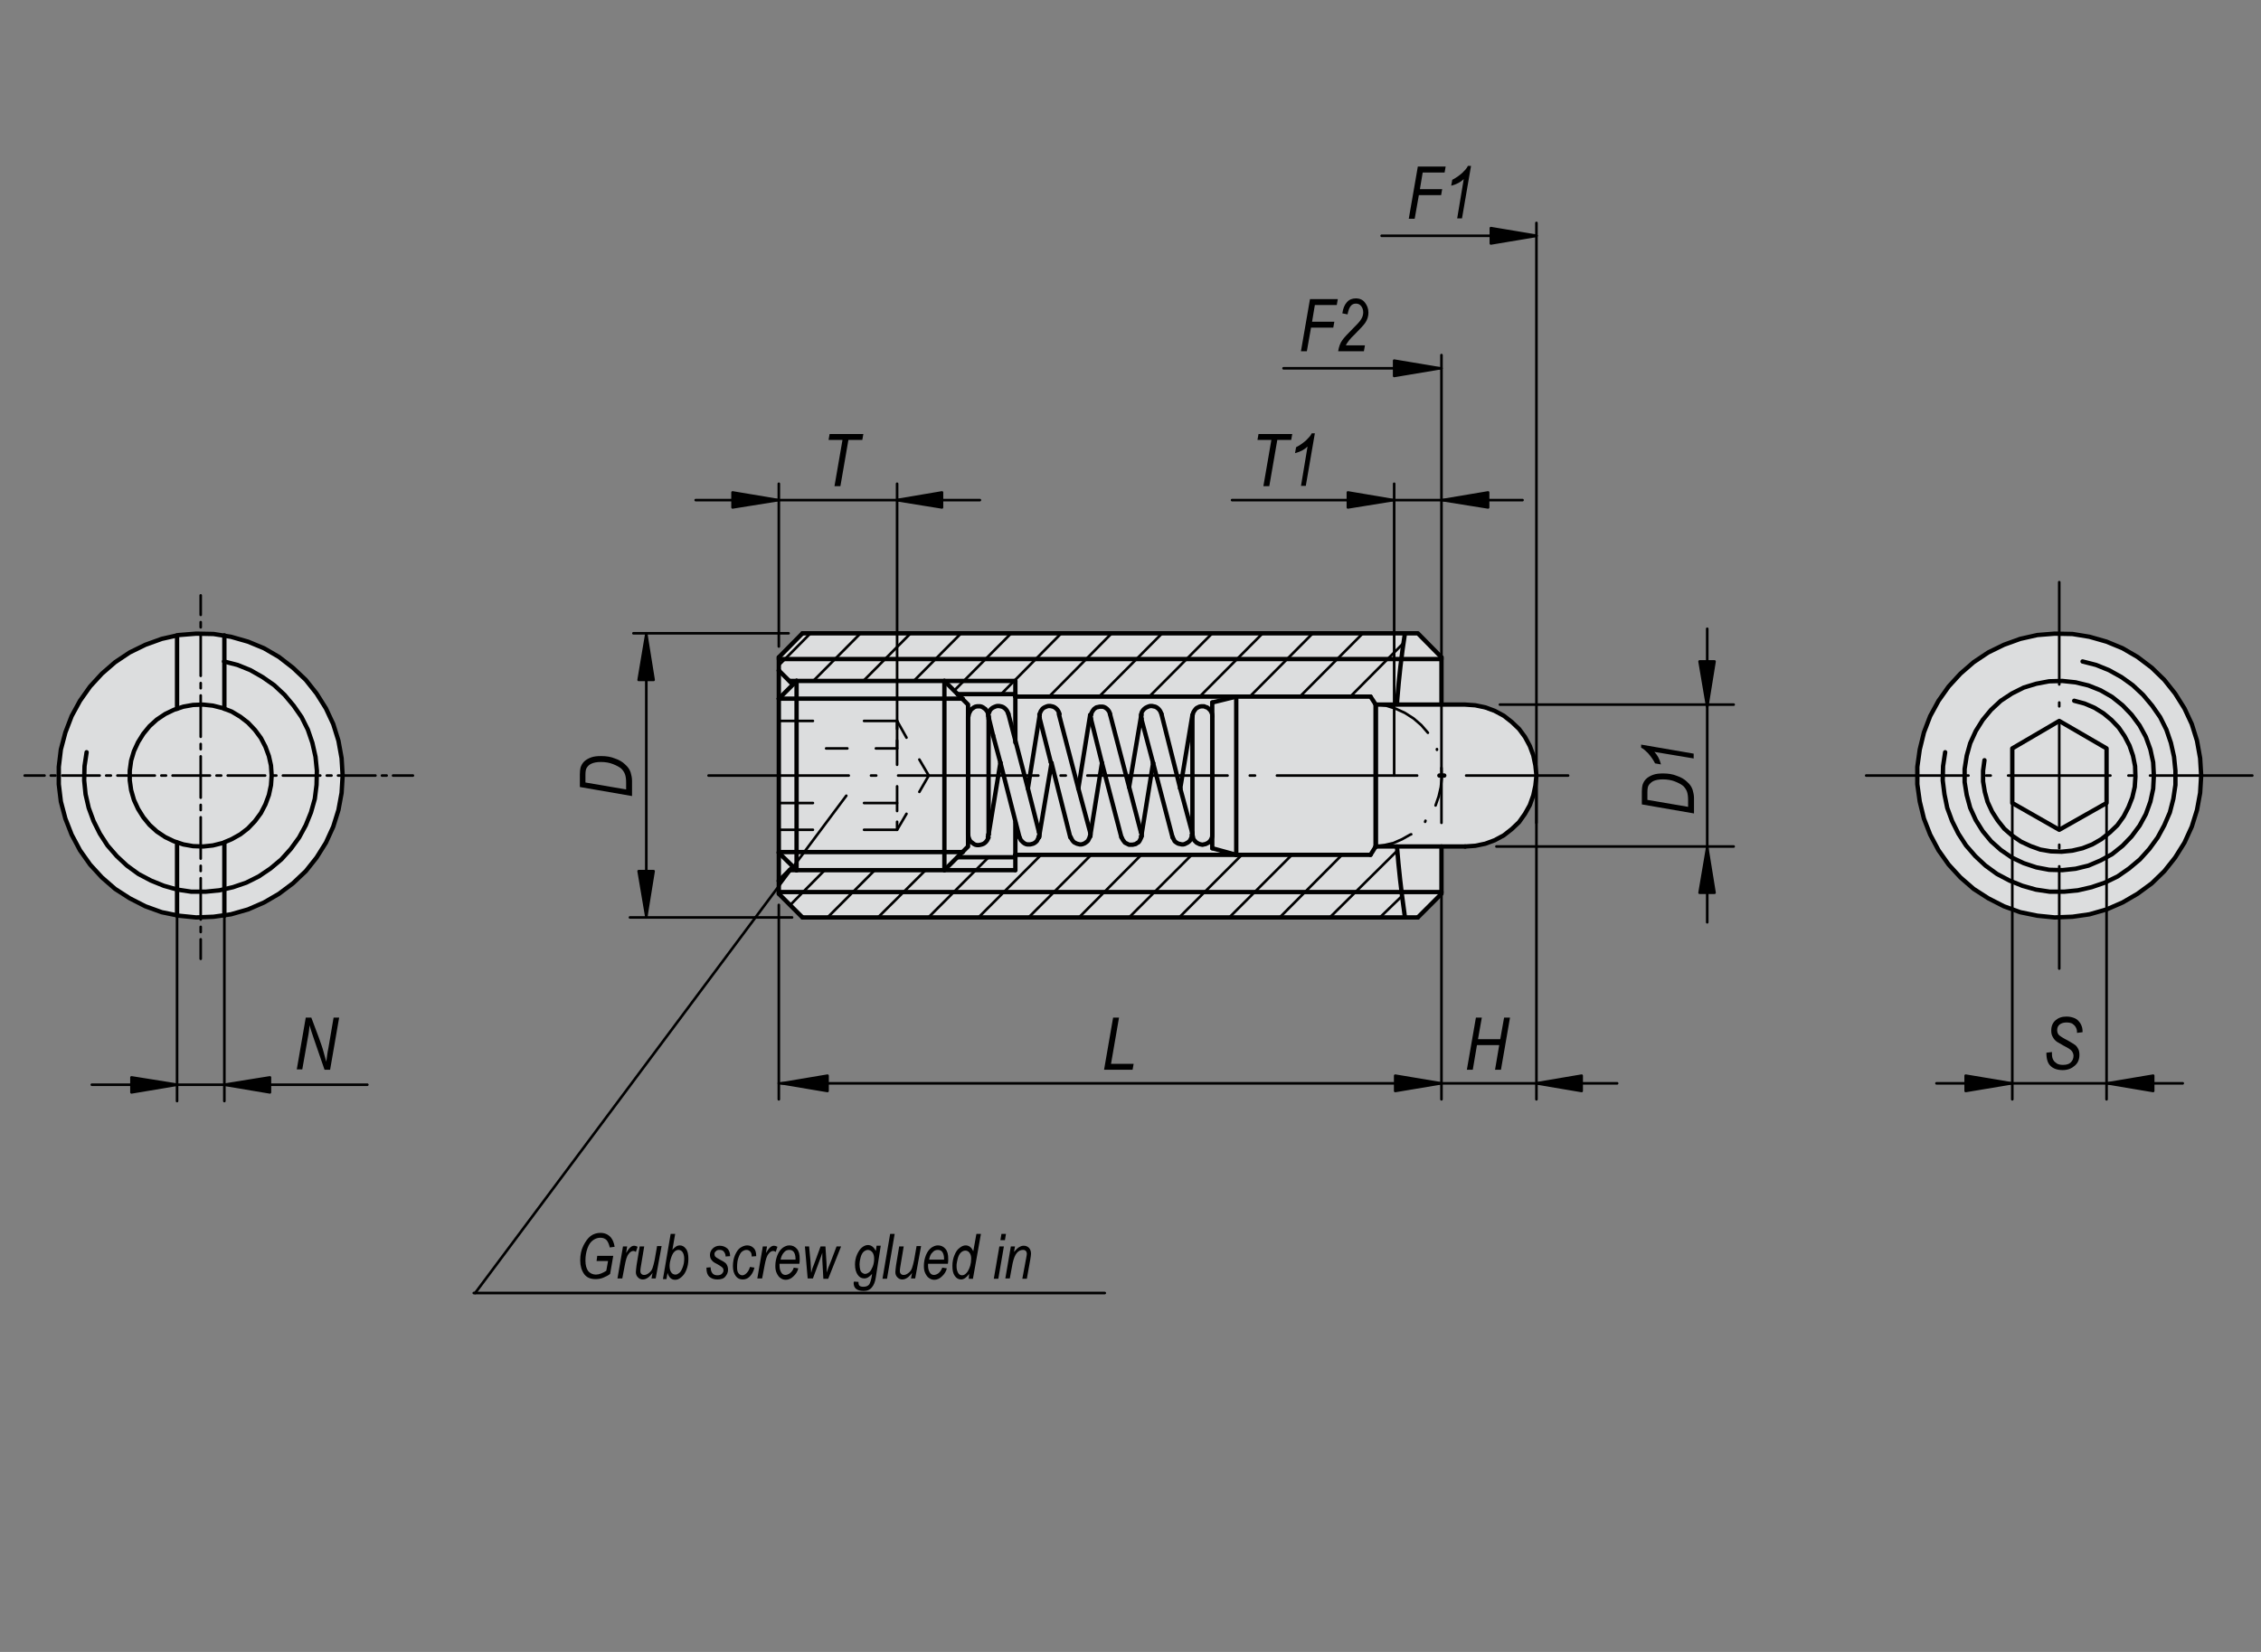 <?xml version="1.0" encoding="utf-8"?>
<!-- Generator: Adobe Illustrator 16.0.3, SVG Export Plug-In . SVG Version: 6.00 Build 0)  -->
<!DOCTYPE svg PUBLIC "-//W3C//DTD SVG 1.1//EN" "http://www.w3.org/Graphics/SVG/1.1/DTD/svg11.dtd">
<svg version="1.1" id="K0320-03058-AG" xmlns="http://www.w3.org/2000/svg" xmlns:xlink="http://www.w3.org/1999/xlink" x="0px"
	 y="0px" width="650px" height="475px" viewBox="0 0 650 475" enable-background="new 0 0 650 475" xml:space="preserve">
<rect x="0" y="0" width="650" height="475" fill="#808080" stroke="none"/>
<path fill="#FFFFFF" d="M591.8,182.5c-22.5,0-40.7,18.2-40.7,40.7c0,22.5,18.2,40.7,40.7,40.7c22.5,0,40.7-18.2,40.7-40.7
	C632.6,200.8,614.3,182.5,591.8,182.5z"/>
<path fill="#FFFFFF" d="M223.9,189.2l7.3-7.2h176.4l6.8,7v13.6c0,0,27.3-2,27.3,20.5c0,19-19.6,20.2-19.6,20.2l-7.6,0.1v13.6
	l-6.8,6.7h-177L224,257L223.9,189.2z"/>
<circle fill="#FFFFFF" cx="57.5" cy="223.1" r="41"/>
<path fill="#DCDDDE" d="M591.8,182.5c-22.5,0-40.7,18.2-40.7,40.7c0,22.5,18.2,40.7,40.7,40.7c22.5,0,40.7-18.2,40.7-40.7
	C632.6,200.8,614.3,182.5,591.8,182.5z"/>
<path fill="#DCDDDE" d="M223.9,189.2l7.3-7.2h176.4l6.8,7v13.6c0,0,27.3-2,27.3,20.5c0,19-19.6,20.2-19.6,20.2l-7.6,0.1v13.6
	l-6.8,6.7h-177L224,257L223.9,189.2z"/>
<circle fill="#DCDDDE" cx="57.5" cy="223.1" r="41"/>
<polyline fill="none" stroke="#000000" stroke-width="1.25" stroke-linecap="round" stroke-linejoin="round" stroke-miterlimit="1.5" points="
	278.3,240 278.4,240.5 278.5,240.9 278.7,241.4 278.9,241.8 279.2,242.1 279.6,242.4 280,242.7 280.4,242.9 280.9,243 281.4,243 
	281.9,242.9 282.3,242.8 282.8,242.6 283.2,242.3 283.5,242 283.8,241.6 284,241.2 284.2,240.8 284,240.7 "/>
<polyline fill="none" stroke="#000000" stroke-width="1.25" stroke-linecap="round" stroke-linejoin="round" stroke-miterlimit="1.5" points="
	284.2,240 284.2,206 284.1,205.5 284,205.1 283.9,204.7 283.6,204.3 283.3,203.9 283,203.7 282.6,203.4 282.2,203.2 281.8,203.1 
	281.3,203.1 280.9,203.1 280.4,203.2 280,203.4 279.6,203.7 279.3,203.9 279,204.3 278.8,204.7 278.6,205.1 278.5,205.5 278.4,206 
	278.3,206 278.3,240 "/>
<polyline fill="none" stroke="#000000" stroke-width="1.25" stroke-linecap="round" stroke-linejoin="round" stroke-miterlimit="1.5" points="
	348.5,206 348.5,205.5 348.4,205.1 348.2,204.7 348,204.3 347.7,204 347.4,203.7 347,203.4 346.6,203.3 346.2,203.1 345.7,203.1 
	345.3,203.1 344.8,203.2 344.4,203.4 344,203.6 343.7,203.9 343.4,204.3 343.2,204.6 343,205 342.9,205.5 342.8,205.6 "/>
<polyline fill="none" stroke="#000000" stroke-width="1.25" stroke-linecap="round" stroke-linejoin="round" stroke-miterlimit="1.5" points="
	342.8,206 342.8,240 342.9,240.4 343,240.9 343.1,241.3 343.4,241.7 343.7,242 344,242.3 344.4,242.5 344.8,242.7 345.2,242.8 
	345.7,242.9 346.1,242.8 346.6,242.7 347,242.5 347.4,242.3 347.7,242 348,241.7 348.2,241.3 348.4,240.9 348.5,240.4 348.5,240 
	348.5,206 "/>
<polyline fill="none" stroke="#000000" stroke-width="1.25" stroke-linecap="round" stroke-linejoin="round" stroke-miterlimit="1.5" points="
	289.9,205.3 289.7,204.8 289.5,204.4 289.2,204 288.9,203.7 288.5,203.4 288.1,203.2 287.7,203.1 287.2,203 286.7,203 286.3,203.1 
	285.8,203.3 285.4,203.5 285,203.8 284.7,204.1 284.5,204.5 284.3,205 284.1,205.4 284.1,205.9 284.2,206 "/>
<line fill="none" stroke="#000000" stroke-width="1.25" stroke-linecap="round" stroke-linejoin="round" stroke-miterlimit="1.5" x1="284.3" y1="206.6" x2="285.5" y2="211.5"/>
<polyline fill="none" stroke="#000000" stroke-width="1.25" stroke-linecap="round" stroke-linejoin="round" stroke-miterlimit="1.5" points="
	293.1,240.8 293.3,241.2 293.5,241.6 293.8,241.9 294.1,242.2 294.5,242.5 294.9,242.7 295.3,242.8 295.8,242.8 296.2,242.8 
	296.6,242.7 297,242.6 297.4,242.4 297.8,242.1 298.1,241.8 298.3,241.4 298.5,241 298.6,240.6 298.7,240.7 "/>
<line fill="none" stroke="#000000" stroke-width="1.25" stroke-linecap="round" stroke-linejoin="round" stroke-miterlimit="1.5" x1="298.7" y1="239.3" x2="295.5" y2="226.7"/>
<polyline fill="none" stroke="#000000" stroke-width="1.25" stroke-linecap="round" stroke-linejoin="round" stroke-miterlimit="1.5" points="
	284,240.7 284.1,240.3 284.1,240 284.2,240 "/>
<line fill="none" stroke="#000000" stroke-width="1.25" stroke-linecap="round" stroke-linejoin="round" stroke-miterlimit="1.5" x1="285.5" y1="211.5" x2="287.6" y2="219.3"/>
<polyline fill="none" stroke="#000000" stroke-width="1.25" stroke-linecap="round" stroke-linejoin="round" stroke-miterlimit="1.5" points="
	298.7,240.8 298.8,240.3 298.8,239.9 298.8,239.4 298.7,239.3 "/>
<polyline fill="none" stroke="#000000" stroke-width="1.25" stroke-linecap="round" stroke-linejoin="round" stroke-miterlimit="1.5" points="
	304.6,205.3 304.4,204.8 304.2,204.4 303.9,204 303.6,203.7 303.2,203.4 302.8,203.2 302.4,203.1 301.9,203 301.4,203 301,203.1 
	300.5,203.3 300.1,203.5 299.7,203.8 299.4,204.2 299.2,204.5 299,205 298.8,205.4 298.9,205.6 "/>
<line fill="none" stroke="#000000" stroke-width="1.25" stroke-linecap="round" stroke-linejoin="round" stroke-miterlimit="1.5" x1="298.9" y1="206.6" x2="302.1" y2="219.2"/>
<polyline fill="none" stroke="#000000" stroke-width="1.25" stroke-linecap="round" stroke-linejoin="round" stroke-miterlimit="1.5" points="
	307.8,240.7 308,241.1 308.2,241.5 308.5,241.9 308.8,242.2 309.2,242.4 309.6,242.6 310,242.7 310.4,242.8 310.9,242.8 
	311.3,242.7 311.8,242.5 312.1,242.3 312.5,242 312.8,241.7 313,241.3 313.2,240.9 313.3,240.5 313.4,240.5 "/>
<line fill="none" stroke="#000000" stroke-width="1.25" stroke-linecap="round" stroke-linejoin="round" stroke-miterlimit="1.5" x1="313.4" y1="239.3" x2="310" y2="226.7"/>
<line fill="none" stroke="#000000" stroke-width="1.25" stroke-linecap="round" stroke-linejoin="round" stroke-miterlimit="1.5" x1="284.2" y1="240" x2="287.6" y2="219.3"/>
<polyline fill="none" stroke="#000000" stroke-width="1.25" stroke-linecap="round" stroke-linejoin="round" stroke-miterlimit="1.5" points="
	319.1,205.3 319,204.9 318.8,204.5 318.5,204.1 318.2,203.8 317.8,203.5 317.4,203.3 317,203.2 316.6,203.2 316.1,203.2 
	315.7,203.3 315.2,203.4 314.9,203.6 314.5,203.9 314.2,204.3 314,204.6 313.8,205 313.7,205.5 313.4,205.6 "/>
<line fill="none" stroke="#000000" stroke-width="1.25" stroke-linecap="round" stroke-linejoin="round" stroke-miterlimit="1.5" x1="313.6" y1="206.6" x2="316.8" y2="219.4"/>
<polyline fill="none" stroke="#000000" stroke-width="1.25" stroke-linecap="round" stroke-linejoin="round" stroke-miterlimit="1.5" points="
	322.4,240.7 322.6,241.1 322.8,241.5 323.1,241.9 323.4,242.3 323.8,242.5 324.2,242.7 324.6,242.9 325.1,242.9 325.6,242.9 
	326,242.8 326.5,242.7 326.9,242.4 327.3,242.2 327.6,241.8 327.8,241.4 328,241 328.2,240.5 328.1,240.5 "/>
<line fill="none" stroke="#000000" stroke-width="1.25" stroke-linecap="round" stroke-linejoin="round" stroke-miterlimit="1.5" x1="328" y1="239.3" x2="324.6" y2="226.3"/>
<polyline fill="none" stroke="#000000" stroke-width="1.25" stroke-linecap="round" stroke-linejoin="round" stroke-miterlimit="1.5" points="
	333.9,205.3 333.7,204.8 333.5,204.4 333.2,204 332.9,203.7 332.5,203.4 332.1,203.2 331.6,203.1 331.2,203 330.7,203 330.3,203.1 
	329.8,203.3 329.4,203.5 329,203.8 328.7,204.1 328.4,204.5 328.2,204.9 328.1,205.4 328.1,205.6 "/>
<line fill="none" stroke="#000000" stroke-width="1.25" stroke-linecap="round" stroke-linejoin="round" stroke-miterlimit="1.5" x1="328.1" y1="206.6" x2="331.5" y2="219.4"/>
<polyline fill="none" stroke="#000000" stroke-width="1.25" stroke-linecap="round" stroke-linejoin="round" stroke-miterlimit="1.5" points="
	337.1,240.7 337.3,241.1 337.5,241.5 337.7,241.9 338.1,242.2 338.4,242.4 338.8,242.6 339.3,242.7 339.7,242.8 340.2,242.8 
	340.6,242.7 341,242.5 341.4,242.3 341.8,242 342.1,241.7 342.3,241.3 342.5,240.9 342.6,240.5 342.6,240 342.8,240 "/>
<line fill="none" stroke="#000000" stroke-width="1.25" stroke-linecap="round" stroke-linejoin="round" stroke-miterlimit="1.5" x1="342.7" y1="239.3" x2="339.3" y2="226.7"/>
<line fill="none" stroke="#000000" stroke-width="1.25" stroke-linecap="round" stroke-linejoin="round" stroke-miterlimit="1.5" x1="313.4" y1="240.5" x2="316.8" y2="219.4"/>
<polyline fill="none" stroke="#000000" stroke-width="1.25" stroke-linecap="round" stroke-linejoin="round" stroke-miterlimit="1.5" points="
	313.4,240.5 313.5,240.2 313.5,239.8 313.4,239.4 313.4,239.3 "/>
<line fill="none" stroke="#000000" stroke-width="1.25" stroke-linecap="round" stroke-linejoin="round" stroke-miterlimit="1.5" x1="310" y1="226.7" x2="313.4" y2="205.6"/>
<polyline fill="none" stroke="#000000" stroke-width="1.25" stroke-linecap="round" stroke-linejoin="round" stroke-miterlimit="1.5" points="
	313.6,205.6 313.5,205.9 313.6,206.3 313.6,206.7 313.6,206.6 "/>
<line fill="none" stroke="#000000" stroke-width="1.25" stroke-linecap="round" stroke-linejoin="round" stroke-miterlimit="1.5" x1="328.1" y1="240.5" x2="331.5" y2="219.4"/>
<polyline fill="none" stroke="#000000" stroke-width="1.25" stroke-linecap="round" stroke-linejoin="round" stroke-miterlimit="1.5" points="
	328.1,240.5 328.2,240.2 328.2,239.8 328.1,239.4 328,239.3 "/>
<line fill="none" stroke="#000000" stroke-width="1.25" stroke-linecap="round" stroke-linejoin="round" stroke-miterlimit="1.5" x1="324.6" y1="226.3" x2="328.1" y2="205.6"/>
<polyline fill="none" stroke="#000000" stroke-width="1.25" stroke-linecap="round" stroke-linejoin="round" stroke-miterlimit="1.5" points="
	328.1,205.4 328.1,205.8 328.1,206.2 328.2,206.6 328.1,206.6 "/>
<polyline fill="none" stroke="#000000" stroke-width="1.25" stroke-linecap="round" stroke-linejoin="round" stroke-miterlimit="1.5" points="
	295.5,226.7 298.9,205.6 298.8,205.9 298.9,206.3 298.9,206.7 298.9,206.6 "/>
<polyline fill="none" stroke="#000000" stroke-width="1.25" stroke-linecap="round" stroke-linejoin="round" stroke-miterlimit="1.5" points="
	339.3,226.7 342.8,205.6 342.8,206 342.8,206 "/>
<line fill="none" stroke="#000000" stroke-width="1.25" stroke-linecap="round" stroke-linejoin="round" stroke-miterlimit="1.5" x1="339.3" y1="226.7" x2="333.9" y2="205.3"/>
<line fill="none" stroke="#000000" stroke-width="1.25" stroke-linecap="round" stroke-linejoin="round" stroke-miterlimit="1.5" x1="324.6" y1="226.3" x2="319.1" y2="205.3"/>
<line fill="none" stroke="#000000" stroke-width="1.25" stroke-linecap="round" stroke-linejoin="round" stroke-miterlimit="1.5" x1="310" y1="226.7" x2="304.4" y2="205.3"/>
<line fill="none" stroke="#000000" stroke-width="1.25" stroke-linecap="round" stroke-linejoin="round" stroke-miterlimit="1.5" x1="295.5" y1="226.7" x2="289.9" y2="205.3"/>
<line fill="none" stroke="#000000" stroke-width="1.25" stroke-linecap="round" stroke-linejoin="round" stroke-miterlimit="1.5" x1="287.6" y1="219.3" x2="293.1" y2="240.8"/>
<line fill="none" stroke="#000000" stroke-width="1.25" stroke-linecap="round" stroke-linejoin="round" stroke-miterlimit="1.5" x1="302.1" y1="219.2" x2="302.3" y2="219.4"/>
<line fill="none" stroke="#000000" stroke-width="1.25" stroke-linecap="round" stroke-linejoin="round" stroke-miterlimit="1.5" x1="316.8" y1="219.4" x2="322.4" y2="240.8"/>
<line fill="none" stroke="#000000" stroke-width="1.25" stroke-linecap="round" stroke-linejoin="round" stroke-miterlimit="1.5" x1="331.5" y1="219.4" x2="337.1" y2="240.8"/>
<polyline fill="none" stroke="#000000" stroke-width="1.25" stroke-linecap="round" stroke-linejoin="round" stroke-miterlimit="1.5" points="
	342.8,240 342.8,239.6 342.7,239.3 342.7,239.3 "/>
<polyline fill="none" stroke="#000000" stroke-width="1.25" stroke-linecap="round" stroke-linejoin="round" stroke-miterlimit="1.5" points="
	284.2,206 284.2,206.3 284.2,206.7 284.3,206.6 "/>
<polyline fill="none" stroke="#000000" stroke-width="1.25" stroke-linecap="round" stroke-linejoin="round" stroke-miterlimit="1.5" points="
	298.7,240.7 302.3,219.4 307.7,240.8 "/>
<polyline fill="none" stroke="#000000" stroke-width="1.25" stroke-linecap="round" stroke-linejoin="round" stroke-miterlimit="1.5" points="
	632.8,223 632.5,218 631.6,213 630.1,208.2 628,203.7 625.3,199.4 622.2,195.5 618.6,192 614.5,188.9 610.2,186.4 605.6,184.5 
	600.7,183.1 595.8,182.3 590.7,182.2 585.7,182.6 580.8,183.7 576.1,185.4 571.6,187.6 567.4,190.4 563.6,193.7 560.2,197.4 
	557.3,201.5 554.9,205.9 553.1,210.6 551.9,215.5 551.2,220.5 551.2,225.5 551.9,230.5 553.1,235.4 554.9,240 557.3,244.5 
	560.2,248.6 563.6,252.3 567.4,255.6 571.6,258.3 576.1,260.6 580.8,262.3 585.7,263.3 590.7,263.8 595.8,263.6 600.7,262.9 
	605.6,261.5 610.2,259.5 614.5,257 618.6,254 622.2,250.5 625.3,246.6 628,242.3 630.1,237.7 631.6,232.9 632.5,228 632.8,223 "/>
<polyline fill="none" stroke="#000000" stroke-width="1.25" stroke-linecap="round" stroke-linejoin="round" stroke-miterlimit="1.5" points="
	619.2,223 619,219.2 618.2,215.5 616.9,211.9 615.1,208.6 612.8,205.5 610.2,202.8 607.2,200.4 603.9,198.5 600.4,197.1 
	596.7,196.2 592.9,195.8 589.1,195.9 585.4,196.6 581.8,197.7 578.4,199.4 575.2,201.5 572.4,204.1 570,207 568,210.2 566.4,213.7 
	565.4,217.3 564.8,221.1 564.8,224.9 565.4,228.6 566.4,232.3 568,235.8 570,239 572.4,241.9 575.2,244.4 578.4,246.6 581.8,248.2 
	585.4,249.4 589.1,250.1 592.9,250.2 596.7,249.8 600.4,248.9 603.9,247.4 607.2,245.6 610.2,243.2 612.8,240.5 615.1,237.4 
	616.9,234.1 618.2,230.5 619,226.8 619.2,223 "/>
<polyline fill="none" stroke="#000000" stroke-width="1.25" stroke-linecap="round" stroke-linejoin="round" stroke-miterlimit="1.5" points="
	592,207.3 578.5,215.2 578.5,230.9 592,238.6 605.6,230.9 605.6,215.2 592,207.3 "/>
<polyline fill="none" stroke="#000000" stroke-width="1.25" stroke-linecap="round" stroke-linejoin="round" stroke-miterlimit="1.5" points="
	98.5,223 98.2,218 97.3,213 95.8,208.2 93.7,203.7 91,199.4 87.9,195.5 84.2,192 80.2,188.9 75.9,186.4 71.3,184.5 66.4,183.1 
	61.4,182.3 56.4,182.2 51.4,182.6 46.5,183.7 41.8,185.4 37.3,187.6 33.1,190.4 29.3,193.7 25.9,197.4 23,201.5 20.6,205.9 
	18.8,210.6 17.5,215.5 16.9,220.5 16.9,225.5 17.5,230.5 18.8,235.4 20.6,240 23,244.5 25.9,248.6 29.3,252.3 33.1,255.6 
	37.3,258.3 41.8,260.6 46.5,262.3 51.4,263.3 56.4,263.8 61.4,263.6 66.4,262.9 71.3,261.5 75.9,259.5 80.2,257 84.2,254 
	87.9,250.5 91,246.6 93.7,242.3 95.8,237.7 97.3,232.9 98.2,228 98.5,223 "/>
<polyline fill="none" stroke="#000000" stroke-width="1.25" stroke-linecap="round" stroke-linejoin="round" stroke-miterlimit="1.5" points="
	78.1,223 77.9,220.1 77.3,217.4 76.3,214.7 75,212.2 73.3,209.9 71.3,207.8 69.1,206.1 66.6,204.6 64,203.6 61.2,202.9 58.4,202.6 
	55.5,202.7 52.7,203.2 50,204.1 47.5,205.3 45.1,206.9 43,208.8 41.2,211 39.7,213.4 38.5,216 37.7,218.7 37.3,221.6 37.3,224.4 
	37.7,227.2 38.5,230 39.7,232.6 41.2,235 43,237.2 45.1,239.1 47.5,240.7 50,241.9 52.7,242.8 55.5,243.3 58.4,243.4 61.2,243.1 
	64,242.4 66.6,241.3 69.1,239.9 71.3,238.2 73.3,236.1 75,233.8 76.3,231.3 77.3,228.6 77.9,225.8 78.1,223 "/>
<line fill="none" stroke="#000000" stroke-width="1.25" stroke-linecap="round" stroke-linejoin="round" stroke-miterlimit="1.5" x1="50.9" y1="203.8" x2="50.9" y2="182.7"/>
<line fill="none" stroke="#000000" stroke-width="1.25" stroke-linecap="round" stroke-linejoin="round" stroke-miterlimit="1.5" x1="64.5" y1="203.8" x2="64.5" y2="182.7"/>
<line fill="none" stroke="#000000" stroke-width="1.25" stroke-linecap="round" stroke-linejoin="round" stroke-miterlimit="1.5" x1="50.9" y1="242.3" x2="50.9" y2="263.3"/>
<line fill="none" stroke="#000000" stroke-width="1.25" stroke-linecap="round" stroke-linejoin="round" stroke-miterlimit="1.5" x1="64.5" y1="242.3" x2="64.5" y2="263.3"/>
<line fill="none" stroke="#000000" stroke-width="1.25" stroke-linecap="round" stroke-linejoin="round" stroke-miterlimit="1.5" x1="230.7" y1="263.8" x2="403.9" y2="263.8"/>
<polyline fill="none" stroke="#000000" stroke-width="1.25" stroke-linecap="round" stroke-linejoin="round" stroke-miterlimit="1.5" points="
	407.6,263.8 414.4,257 414.4,243.4 "/>
<polyline fill="none" stroke="#000000" stroke-width="1.25" stroke-linecap="round" stroke-linejoin="round" stroke-miterlimit="1.5" points="
	414.4,189 407.6,182.1 403.9,182.1 "/>
<line fill="none" stroke="#000000" stroke-width="1.25" stroke-linecap="round" stroke-linejoin="round" stroke-miterlimit="1.5" x1="223.9" y1="189" x2="223.9" y2="192.8"/>
<line fill="none" stroke="#000000" stroke-width="1.25" stroke-linecap="round" stroke-linejoin="round" stroke-miterlimit="1.5" x1="230.7" y1="263.8" x2="223.9" y2="257"/>
<line fill="none" stroke="#000000" stroke-width="1.25" stroke-linecap="round" stroke-linejoin="round" stroke-miterlimit="1.5" x1="230.7" y1="182.1" x2="223.9" y2="189"/>
<line fill="none" stroke="#000000" stroke-width="1.25" stroke-linecap="round" stroke-linejoin="round" stroke-miterlimit="1.5" x1="291.9" y1="200.3" x2="355.4" y2="200.3"/>
<line fill="none" stroke="#000000" stroke-width="1.25" stroke-linecap="round" stroke-linejoin="round" stroke-miterlimit="1.5" x1="291.9" y1="250.2" x2="291.9" y2="246.5"/>
<line fill="none" stroke="#000000" stroke-width="1.25" stroke-linecap="round" stroke-linejoin="round" stroke-miterlimit="1.5" x1="291.9" y1="200.3" x2="291.9" y2="199.6"/>
<line fill="none" stroke="#000000" stroke-width="1.25" stroke-linecap="round" stroke-linejoin="round" stroke-miterlimit="1.5" x1="291.9" y1="245.8" x2="291.9" y2="236.5"/>
<line fill="none" stroke="#000000" stroke-width="1.25" stroke-linecap="round" stroke-linejoin="round" stroke-miterlimit="1.5" x1="291.9" y1="213.5" x2="291.9" y2="200.3"/>
<line fill="none" stroke="#000000" stroke-width="1.25" stroke-linecap="round" stroke-linejoin="round" stroke-miterlimit="1.5" x1="291.9" y1="245.8" x2="355.4" y2="245.8"/>
<line fill="none" stroke="#000000" stroke-width="1.25" stroke-linecap="round" stroke-linejoin="round" stroke-miterlimit="1.5" x1="275.3" y1="199.6" x2="291.9" y2="199.6"/>
<line fill="none" stroke="#000000" stroke-width="1.25" stroke-linecap="round" stroke-linejoin="round" stroke-miterlimit="1.5" x1="275.3" y1="246.5" x2="291.9" y2="246.5"/>
<line fill="none" stroke="#000000" stroke-width="1.25" stroke-linecap="round" stroke-linejoin="round" stroke-miterlimit="1.5" x1="223.9" y1="253.3" x2="223.9" y2="257"/>
<line fill="none" stroke="#000000" stroke-width="1.25" stroke-linecap="round" stroke-linejoin="round" stroke-miterlimit="1.5" x1="291.9" y1="199.6" x2="291.9" y2="195.8"/>
<line fill="none" stroke="#000000" stroke-width="1.25" stroke-linecap="round" stroke-linejoin="round" stroke-miterlimit="1.5" x1="291.9" y1="246.5" x2="291.9" y2="245.8"/>
<line fill="none" stroke="#000000" stroke-width="1.25" stroke-linecap="round" stroke-linejoin="round" stroke-miterlimit="1.5" x1="414.4" y1="202.6" x2="414.4" y2="189"/>
<line fill="none" stroke="#000000" stroke-width="1.25" stroke-linecap="round" stroke-linejoin="round" stroke-miterlimit="1.5" x1="223.9" y1="253.3" x2="227.9" y2="249.3"/>
<line fill="none" stroke="#000000" stroke-width="1.25" stroke-linecap="round" stroke-linejoin="round" stroke-miterlimit="1.5" x1="223.9" y1="192.8" x2="227.9" y2="196.8"/>
<line fill="none" stroke="#000000" stroke-width="1.25" stroke-linecap="round" stroke-linejoin="round" stroke-miterlimit="1.5" x1="223.9" y1="253.3" x2="223.9" y2="245.2"/>
<line fill="none" stroke="#000000" stroke-width="1.25" stroke-linecap="round" stroke-linejoin="round" stroke-miterlimit="1.5" x1="223.9" y1="200.9" x2="223.9" y2="192.8"/>
<line fill="none" stroke="#000000" stroke-width="1.25" stroke-linecap="round" stroke-linejoin="round" stroke-miterlimit="1.5" x1="403.9" y1="182.1" x2="230.7" y2="182.1"/>
<path fill="none" stroke="#000000" stroke-width="1.25" stroke-linecap="round" stroke-linejoin="round" stroke-miterlimit="1.5" d="
	M403.9,182.1c-1,6.3-1.7,12.6-2.2,18.9l-0.1,1.5"/>
<line fill="none" stroke="#000000" stroke-width="1.25" stroke-linecap="round" stroke-linejoin="round" stroke-miterlimit="1.5" x1="403.9" y1="263.8" x2="407.6" y2="263.8"/>
<path fill="none" stroke="#000000" stroke-width="1.25" stroke-linecap="round" stroke-linejoin="round" stroke-miterlimit="1.5" d="
	M401.6,243.4c0.5,6.3,1.2,12.6,2.1,18.9l0.2,1.5"/>
<line fill="none" stroke="#000000" stroke-width="1.25" stroke-linecap="round" stroke-linejoin="round" stroke-miterlimit="1.5" x1="395.5" y1="243.4" x2="395.5" y2="243.4"/>
<line fill="none" stroke="#000000" stroke-width="1.25" stroke-linecap="round" stroke-linejoin="round" stroke-miterlimit="1.5" x1="395.5" y1="243.4" x2="395.5" y2="202.6"/>
<line fill="none" stroke="#000000" stroke-width="1.25" stroke-linecap="round" stroke-linejoin="round" stroke-miterlimit="1.5" x1="348.5" y1="223" x2="348.5" y2="243.9"/>
<line fill="none" stroke="#000000" stroke-width="1.25" stroke-linecap="round" stroke-linejoin="round" stroke-miterlimit="1.5" x1="355.4" y1="245.8" x2="394" y2="245.8"/>
<line fill="none" stroke="#000000" stroke-width="1.25" stroke-linecap="round" stroke-linejoin="round" stroke-miterlimit="1.5" x1="395.5" y1="243.4" x2="395.5" y2="243.4"/>
<line fill="none" stroke="#000000" stroke-width="1.25" stroke-linecap="round" stroke-linejoin="round" stroke-miterlimit="1.5" x1="394" y1="200.3" x2="355.4" y2="200.3"/>
<line fill="none" stroke="#000000" stroke-width="1.25" stroke-linecap="round" stroke-linejoin="round" stroke-miterlimit="1.5" x1="348.5" y1="202" x2="348.5" y2="223"/>
<line fill="none" stroke="#000000" stroke-width="1.25" stroke-linecap="round" stroke-linejoin="round" stroke-miterlimit="1.5" x1="394" y1="200.3" x2="395.5" y2="202.6"/>
<line fill="none" stroke="#000000" stroke-width="1.25" stroke-linecap="round" stroke-linejoin="round" stroke-miterlimit="1.5" x1="394" y1="245.8" x2="395.5" y2="243.4"/>
<polyline fill="none" stroke="#000000" stroke-width="1.25" stroke-linecap="round" stroke-linejoin="round" stroke-miterlimit="1.5" points="
	421.2,243.4 424.1,243.2 427,242.6 429.7,241.6 432.3,240.2 434.6,238.4 436.7,236.4 438.4,234 439.8,231.5 440.8,228.7 
	441.4,225.9 441.7,223 441.4,220.1 440.8,217.2 439.8,214.5 438.4,211.9 436.7,209.6 434.6,207.6 432.3,205.8 429.7,204.4 
	427,203.4 424.1,202.8 421.2,202.6 395.5,202.6 "/>
<line fill="none" stroke="#000000" stroke-width="1.25" stroke-linecap="round" stroke-linejoin="round" stroke-miterlimit="1.5" x1="395.5" y1="243.4" x2="421.2" y2="243.4"/>
<line fill="none" stroke="#000000" stroke-width="1.25" stroke-linecap="round" stroke-linejoin="round" stroke-miterlimit="1.5" x1="355.4" y1="245.8" x2="348.5" y2="243.9"/>
<line fill="none" stroke="#000000" stroke-width="1.25" stroke-linecap="round" stroke-linejoin="round" stroke-miterlimit="1.5" x1="355.4" y1="200.3" x2="348.5" y2="202"/>
<line fill="none" stroke="#000000" stroke-width="1.25" stroke-linecap="round" stroke-linejoin="round" stroke-miterlimit="1.5" x1="355.4" y1="200.3" x2="355.4" y2="245.8"/>
<line fill="none" stroke="#000000" stroke-width="1.25" stroke-linecap="round" stroke-linejoin="round" stroke-miterlimit="1.5" x1="395.5" y1="243.4" x2="395.5" y2="202.6"/>
<polyline fill="none" stroke="#000000" stroke-width="1.25" stroke-linecap="round" stroke-linejoin="round" stroke-miterlimit="1.5" points="
	229,250.2 271.5,250.2 278.3,243.4 278.3,202.6 271.5,195.8 229,195.8 "/>
<line fill="none" stroke="#000000" stroke-width="1.25" stroke-linecap="round" stroke-linejoin="round" stroke-miterlimit="1.5" x1="271.5" y1="250.2" x2="271.5" y2="195.8"/>
<line fill="none" stroke="#000000" stroke-width="1.25" stroke-linecap="round" stroke-linejoin="round" stroke-miterlimit="1.5" x1="229" y1="250.2" x2="223.9" y2="245.2"/>
<line fill="none" stroke="#000000" stroke-width="1.25" stroke-linecap="round" stroke-linejoin="round" stroke-miterlimit="1.5" x1="229" y1="195.8" x2="223.9" y2="200.9"/>
<line fill="none" stroke="#000000" stroke-width="1.25" stroke-linecap="round" stroke-linejoin="round" stroke-miterlimit="1.5" x1="229" y1="195.8" x2="229" y2="250.2"/>
<line fill="none" stroke="#000000" stroke-width="1.25" stroke-linecap="round" stroke-linejoin="round" stroke-miterlimit="1.5" x1="223.9" y1="245.2" x2="223.9" y2="200.9"/>
<line fill="none" stroke="#000000" stroke-width="0.75" stroke-linecap="round" stroke-linejoin="round" stroke-miterlimit="1.5" x1="223.9" y1="238.6" x2="233.7" y2="238.6"/>
<polyline fill="none" stroke="#000000" stroke-width="0.75" stroke-linecap="round" stroke-linejoin="round" stroke-miterlimit="1.5" points="
	248.4,238.6 257.9,238.6 260.6,234 "/>
<polyline fill="none" stroke="#000000" stroke-width="0.75" stroke-linecap="round" stroke-linejoin="round" stroke-miterlimit="1.5" points="
	264.3,227.7 267,223 264.3,218.4 "/>
<line fill="none" stroke="#000000" stroke-width="0.75" stroke-linecap="round" stroke-linejoin="round" stroke-miterlimit="1.5" x1="260.6" y1="212.1" x2="257.9" y2="207.3"/>
<line fill="none" stroke="#000000" stroke-width="0.75" stroke-linecap="round" stroke-linejoin="round" stroke-miterlimit="1.5" x1="223.9" y1="207.3" x2="233.7" y2="207.3"/>
<line fill="none" stroke="#000000" stroke-width="0.75" stroke-linecap="round" stroke-linejoin="round" stroke-miterlimit="1.5" x1="248.4" y1="207.3" x2="257.9" y2="207.3"/>
<line fill="none" stroke="#000000" stroke-width="0.75" stroke-linecap="round" stroke-linejoin="round" stroke-miterlimit="1.5" x1="257.9" y1="238.6" x2="257.9" y2="236.3"/>
<line fill="none" stroke="#000000" stroke-width="0.75" stroke-linecap="round" stroke-linejoin="round" stroke-miterlimit="1.5" x1="257.9" y1="233.2" x2="257.9" y2="230.9"/>
<line fill="none" stroke="#000000" stroke-width="0.75" stroke-linecap="round" stroke-linejoin="round" stroke-miterlimit="1.5" x1="237.5" y1="215.2" x2="243.6" y2="215.2"/>
<polyline fill="none" stroke="#000000" stroke-width="0.75" stroke-linecap="round" stroke-linejoin="round" stroke-miterlimit="1.5" points="
	251.8,215.2 257.9,215.2 257.9,212.9 "/>
<line fill="none" stroke="#000000" stroke-width="0.75" stroke-linecap="round" stroke-linejoin="round" stroke-miterlimit="1.5" x1="257.9" y1="209.6" x2="257.9" y2="207.3"/>
<line fill="none" stroke="#000000" stroke-width="0.75" stroke-linecap="round" stroke-linejoin="round" stroke-miterlimit="1.5" x1="223.9" y1="230.9" x2="233.7" y2="230.9"/>
<polyline fill="none" stroke="#000000" stroke-width="0.75" stroke-linecap="round" stroke-linejoin="round" stroke-miterlimit="1.5" points="
	248.4,230.9 257.9,230.9 257.9,226.1 "/>
<line fill="none" stroke="#000000" stroke-width="0.75" stroke-linecap="round" stroke-linejoin="round" stroke-miterlimit="1.5" x1="257.9" y1="219.9" x2="257.9" y2="215.2"/>
<polyline fill="none" stroke="#000000" stroke-width="1.25" stroke-linecap="round" stroke-linejoin="round" stroke-miterlimit="1.5" points="
	559.2,216.3 558.6,220.3 558.5,224.4 559,228.4 559.8,232.3 561.2,236.1 563,239.7 565.2,243.1 567.9,246.2 570.8,248.9 
	574.1,251.3 577.7,253.2 581.4,254.7 585.3,255.8 589.3,256.4 593.4,256.4 597.4,256 601.3,255.1 605.1,253.8 608.8,252 
	612.1,249.7 615.2,247.1 617.9,244.1 620.3,240.8 622.2,237.3 623.8,233.6 624.8,229.7 625.4,225.7 625.4,221.6 625,217.6 
	624.1,213.6 622.8,209.8 621,206.2 618.7,202.9 616.1,199.8 613.1,197 609.9,194.7 606.3,192.7 602.6,191.2 598.7,190.2 "/>
<line fill="none" stroke="#000000" stroke-width="0.75" stroke-linecap="round" stroke-linejoin="round" stroke-miterlimit="1.5" x1="536.5" y1="223" x2="565.9" y2="223"/>
<line fill="none" stroke="#000000" stroke-width="0.75" stroke-linecap="round" stroke-linejoin="round" stroke-miterlimit="1.5" x1="571" y1="223" x2="572.3" y2="223"/>
<line fill="none" stroke="#000000" stroke-width="0.75" stroke-linecap="round" stroke-linejoin="round" stroke-miterlimit="1.5" x1="577.3" y1="223" x2="606.7" y2="223"/>
<line fill="none" stroke="#000000" stroke-width="0.75" stroke-linecap="round" stroke-linejoin="round" stroke-miterlimit="1.5" x1="611.9" y1="223" x2="613.1" y2="223"/>
<line fill="none" stroke="#000000" stroke-width="0.75" stroke-linecap="round" stroke-linejoin="round" stroke-miterlimit="1.5" x1="618.1" y1="223" x2="647.5" y2="223"/>
<line fill="none" stroke="#000000" stroke-width="0.75" stroke-linecap="round" stroke-linejoin="round" stroke-miterlimit="1.5" x1="592" y1="278.5" x2="592" y2="249.1"/>
<line fill="none" stroke="#000000" stroke-width="0.75" stroke-linecap="round" stroke-linejoin="round" stroke-miterlimit="1.5" x1="592" y1="243.9" x2="592" y2="242.9"/>
<line fill="none" stroke="#000000" stroke-width="0.75" stroke-linecap="round" stroke-linejoin="round" stroke-miterlimit="1.5" x1="592" y1="237.7" x2="592" y2="208.3"/>
<line fill="none" stroke="#000000" stroke-width="0.75" stroke-linecap="round" stroke-linejoin="round" stroke-miterlimit="1.5" x1="592" y1="203.1" x2="592" y2="202"/>
<line fill="none" stroke="#000000" stroke-width="0.75" stroke-linecap="round" stroke-linejoin="round" stroke-miterlimit="1.5" x1="592" y1="196.8" x2="592" y2="167.4"/>
<polyline fill="none" stroke="#000000" stroke-width="1.25" stroke-linecap="round" stroke-linejoin="round" stroke-miterlimit="1.5" points="
	570.5,218.6 570.1,221.6 570.1,224.7 570.6,227.7 571.4,230.6 572.7,233.4 574.3,235.9 576.2,238.3 578.5,240.3 581,242 
	583.8,243.3 586.6,244.3 589.6,244.8 592.7,244.9 595.7,244.6 598.7,243.9 601.5,242.8 604.1,241.3 606.5,239.4 608.7,237.3 
	610.5,234.8 611.9,232.1 613,229.3 613.7,226.3 613.9,223.3 613.8,220.3 613.2,217.3 612.2,214.4 610.8,211.7 609.1,209.2 607,207 
	604.7,205.1 602.1,203.5 599.3,202.3 596.3,201.5 "/>
<polyline fill="none" stroke="#000000" stroke-width="1.25" stroke-linecap="round" stroke-linejoin="round" stroke-miterlimit="1.5" points="
	24.9,216.3 24.3,220.3 24.2,224.4 24.6,228.4 25.5,232.3 26.9,236.1 28.7,239.7 30.9,243.1 33.6,246.2 36.5,248.9 39.8,251.3 
	43.4,253.2 47.1,254.7 51,255.8 55,256.4 59.1,256.4 63.1,256 67,255.1 70.8,253.8 74.4,252 77.8,249.7 80.9,247.1 83.6,244.1 
	86,240.8 87.9,237.3 89.4,233.6 90.5,229.7 91,225.7 91.1,221.6 90.7,217.6 89.8,213.6 88.5,209.8 86.7,206.2 84.4,202.9 
	81.8,199.8 78.8,197 75.5,194.7 72,192.7 68.3,191.2 64.4,190.2 "/>
<g>
	<g>
		
			<line fill="none" stroke="#000000" stroke-width="0.75" stroke-linecap="round" stroke-linejoin="round" x1="7.1" y1="223" x2="12.8" y2="223"/>
		
			<line fill="none" stroke="#000000" stroke-width="0.75" stroke-linecap="round" stroke-linejoin="round" stroke-dasharray="1.344,1.881" x1="14.6" y1="223" x2="16.9" y2="223"/>
		
			<line fill="none" stroke="#000000" stroke-width="0.75" stroke-linecap="round" stroke-linejoin="round" stroke-dasharray="10.75,1.881,1.344,1.881" x1="17.9" y1="223" x2="112.1" y2="223"/>
		
			<line fill="none" stroke="#000000" stroke-width="0.75" stroke-linecap="round" stroke-linejoin="round" x1="113" y1="223" x2="118.7" y2="223"/>
	</g>
</g>
<g>
	<g>
		
			<line fill="none" stroke="#000000" stroke-width="0.75" stroke-linecap="round" stroke-linejoin="round" x1="57.7" y1="275.7" x2="57.7" y2="270.1"/>
		
			<line fill="none" stroke="#000000" stroke-width="0.75" stroke-linecap="round" stroke-linejoin="round" stroke-dasharray="1.484,2.078" x1="57.7" y1="268" x2="57.7" y2="265.5"/>
		
			<line fill="none" stroke="#000000" stroke-width="0.75" stroke-linecap="round" stroke-linejoin="round" stroke-dasharray="11.876,2.078,1.484,2.078" x1="57.7" y1="264.4" x2="57.7" y2="177.9"/>
		
			<line fill="none" stroke="#000000" stroke-width="0.75" stroke-linecap="round" stroke-linejoin="round" x1="57.7" y1="176.8" x2="57.7" y2="171.2"/>
	</g>
</g>
<line fill="none" stroke="#000000" stroke-width="0.75" stroke-linecap="round" stroke-linejoin="round" stroke-miterlimit="1.5" x1="281.7" y1="143.8" x2="200" y2="143.8"/>
<line fill="none" stroke="#000000" stroke-width="0.75" stroke-linecap="round" stroke-linejoin="round" stroke-miterlimit="1.5" x1="223.9" y1="185.9" x2="223.9" y2="139.1"/>
<line fill="none" stroke="#000000" stroke-width="0.75" stroke-linecap="round" stroke-linejoin="round" stroke-miterlimit="1.5" x1="257.9" y1="215.2" x2="257.9" y2="139.1"/>
<line fill="none" stroke="#000000" stroke-width="0.75" stroke-linecap="round" stroke-linejoin="round" stroke-miterlimit="1.5" x1="354.2" y1="143.8" x2="437.7" y2="143.8"/>
<line fill="none" stroke="#000000" stroke-width="0.75" stroke-linecap="round" stroke-linejoin="round" stroke-miterlimit="1.5" x1="400.8" y1="223" x2="400.8" y2="139.1"/>
<line fill="none" stroke="#000000" stroke-width="0.75" stroke-linecap="round" stroke-linejoin="round" stroke-miterlimit="1.5" x1="223.9" y1="311.5" x2="414.4" y2="311.5"/>
<line fill="none" stroke="#000000" stroke-width="0.75" stroke-linecap="round" stroke-linejoin="round" stroke-miterlimit="1.5" x1="223.9" y1="260.2" x2="223.9" y2="316.1"/>
<line fill="none" stroke="#000000" stroke-width="0.75" stroke-linecap="round" stroke-linejoin="round" stroke-miterlimit="1.5" x1="414.4" y1="257" x2="414.4" y2="316.1"/>
<line fill="none" stroke="#000000" stroke-width="0.75" stroke-linecap="round" stroke-linejoin="round" stroke-miterlimit="1.5" x1="464.9" y1="311.5" x2="414.4" y2="311.5"/>
<line fill="none" stroke="#000000" stroke-width="0.75" stroke-linecap="round" stroke-linejoin="round" stroke-miterlimit="1.5" x1="441.7" y1="223" x2="441.7" y2="316.1"/>
<line fill="none" stroke="#000000" stroke-width="0.75" stroke-linecap="round" stroke-linejoin="round" stroke-miterlimit="1.5" x1="490.8" y1="180.8" x2="490.8" y2="265.2"/>
<line fill="none" stroke="#000000" stroke-width="0.75" stroke-linecap="round" stroke-linejoin="round" stroke-miterlimit="1.5" x1="430.2" y1="243.4" x2="498.4" y2="243.4"/>
<line fill="none" stroke="#000000" stroke-width="0.75" stroke-linecap="round" stroke-linejoin="round" stroke-miterlimit="1.5" x1="431.2" y1="202.6" x2="498.4" y2="202.6"/>
<line fill="none" stroke="#000000" stroke-width="0.75" stroke-linecap="round" stroke-linejoin="round" stroke-miterlimit="1.5" x1="185.8" y1="263.8" x2="185.8" y2="182.1"/>
<line fill="none" stroke="#000000" stroke-width="0.75" stroke-linecap="round" stroke-linejoin="round" stroke-miterlimit="1.5" x1="227.7" y1="263.8" x2="181.1" y2="263.8"/>
<line fill="none" stroke="#000000" stroke-width="0.75" stroke-linecap="round" stroke-linejoin="round" stroke-miterlimit="1.5" x1="226.7" y1="182.1" x2="182.1" y2="182.1"/>
<line fill="none" stroke="#000000" stroke-width="0.75" stroke-linecap="round" stroke-linejoin="round" stroke-miterlimit="1.5" x1="627.5" y1="311.5" x2="556.7" y2="311.5"/>
<line fill="none" stroke="#000000" stroke-width="0.75" stroke-linecap="round" stroke-linejoin="round" stroke-miterlimit="1.5" x1="578.5" y1="230.9" x2="578.5" y2="316.1"/>
<line fill="none" stroke="#000000" stroke-width="0.75" stroke-linecap="round" stroke-linejoin="round" stroke-miterlimit="1.5" x1="605.6" y1="230.9" x2="605.6" y2="316.1"/>
<line fill="none" stroke="#000000" stroke-width="0.75" stroke-linecap="round" stroke-linejoin="round" stroke-miterlimit="1.5" x1="414.4" y1="236.6" x2="414.4" y2="102.1"/>
<line fill="none" stroke="#000000" stroke-width="0.75" stroke-linecap="round" stroke-linejoin="round" stroke-miterlimit="1.5" x1="441.7" y1="236.6" x2="441.7" y2="64.1"/>
<line fill="none" stroke="#000000" stroke-width="0.75" stroke-linecap="round" stroke-linejoin="round" stroke-miterlimit="1.5" x1="414.4" y1="105.9" x2="369" y2="105.9"/>
<line fill="none" stroke="#000000" stroke-width="0.75" stroke-linecap="round" stroke-linejoin="round" stroke-miterlimit="1.5" x1="441.7" y1="67.8" x2="397.2" y2="67.8"/>
<line fill="none" stroke="#000000" stroke-width="0.75" stroke-linecap="round" stroke-linejoin="round" stroke-miterlimit="1.5" x1="26.4" y1="311.9" x2="105.6" y2="311.9"/>
<line fill="none" stroke="#000000" stroke-width="0.75" stroke-linecap="round" stroke-linejoin="round" stroke-miterlimit="1.5" x1="50.9" y1="263.3" x2="50.9" y2="316.6"/>
<line fill="none" stroke="#000000" stroke-width="0.75" stroke-linecap="round" stroke-linejoin="round" stroke-miterlimit="1.5" x1="64.5" y1="263.3" x2="64.5" y2="316.6"/>
<line fill="none" stroke="#000000" stroke-width="1.25" stroke-linecap="round" stroke-linejoin="round" stroke-miterlimit="1.5" x1="223.9" y1="256.5" x2="414.4" y2="256.5"/>
<line fill="none" stroke="#000000" stroke-width="1.25" stroke-linecap="round" stroke-linejoin="round" stroke-miterlimit="1.5" x1="223.9" y1="189.5" x2="414.4" y2="189.5"/>
<line fill="none" stroke="#000000" stroke-width="1.25" stroke-linecap="round" stroke-linejoin="round" stroke-miterlimit="1.5" x1="227" y1="250.2" x2="229" y2="250.2"/>
<line fill="none" stroke="#000000" stroke-width="1.25" stroke-linecap="round" stroke-linejoin="round" stroke-miterlimit="1.5" x1="271.5" y1="250.2" x2="291.9" y2="250.2"/>
<line fill="none" stroke="#000000" stroke-width="1.25" stroke-linecap="round" stroke-linejoin="round" stroke-miterlimit="1.5" x1="227" y1="195.8" x2="229" y2="195.8"/>
<line fill="none" stroke="#000000" stroke-width="1.25" stroke-linecap="round" stroke-linejoin="round" stroke-miterlimit="1.5" x1="271.5" y1="195.8" x2="291.9" y2="195.8"/>
<line fill="none" stroke="#000000" stroke-width="0.75" stroke-linecap="round" stroke-linejoin="round" stroke-miterlimit="1.5" x1="396.7" y1="263.8" x2="403.1" y2="257.6"/>
<line fill="none" stroke="#000000" stroke-width="0.75" stroke-linecap="round" stroke-linejoin="round" stroke-miterlimit="1.5" x1="382.3" y1="263.8" x2="401.8" y2="244.5"/>
<line fill="none" stroke="#000000" stroke-width="0.75" stroke-linecap="round" stroke-linejoin="round" stroke-miterlimit="1.5" x1="367.9" y1="263.8" x2="385.8" y2="245.8"/>
<line fill="none" stroke="#000000" stroke-width="0.75" stroke-linecap="round" stroke-linejoin="round" stroke-miterlimit="1.5" x1="353.4" y1="263.8" x2="371.4" y2="245.8"/>
<line fill="none" stroke="#000000" stroke-width="0.75" stroke-linecap="round" stroke-linejoin="round" stroke-miterlimit="1.5" x1="339" y1="263.8" x2="357" y2="245.8"/>
<line fill="none" stroke="#000000" stroke-width="0.75" stroke-linecap="round" stroke-linejoin="round" stroke-miterlimit="1.5" x1="388.2" y1="200.3" x2="403.5" y2="184.9"/>
<line fill="none" stroke="#000000" stroke-width="0.75" stroke-linecap="round" stroke-linejoin="round" stroke-miterlimit="1.5" x1="342.6" y1="245.8" x2="324.6" y2="263.8"/>
<line fill="none" stroke="#000000" stroke-width="0.75" stroke-linecap="round" stroke-linejoin="round" stroke-miterlimit="1.5" x1="310.2" y1="263.8" x2="328.1" y2="245.8"/>
<line fill="none" stroke="#000000" stroke-width="0.75" stroke-linecap="round" stroke-linejoin="round" stroke-miterlimit="1.5" x1="373.7" y1="200.3" x2="391.8" y2="182.1"/>
<line fill="none" stroke="#000000" stroke-width="0.75" stroke-linecap="round" stroke-linejoin="round" stroke-miterlimit="1.5" x1="359.3" y1="200.3" x2="377.4" y2="182.1"/>
<line fill="none" stroke="#000000" stroke-width="0.75" stroke-linecap="round" stroke-linejoin="round" stroke-miterlimit="1.5" x1="313.7" y1="245.8" x2="295.7" y2="263.8"/>
<line fill="none" stroke="#000000" stroke-width="0.75" stroke-linecap="round" stroke-linejoin="round" stroke-miterlimit="1.5" x1="281.3" y1="263.8" x2="299.3" y2="245.8"/>
<line fill="none" stroke="#000000" stroke-width="0.75" stroke-linecap="round" stroke-linejoin="round" stroke-miterlimit="1.5" x1="344.9" y1="200.3" x2="363" y2="182.1"/>
<line fill="none" stroke="#000000" stroke-width="0.75" stroke-linecap="round" stroke-linejoin="round" stroke-miterlimit="1.5" x1="348.5" y1="182.1" x2="330.4" y2="200.3"/>
<line fill="none" stroke="#000000" stroke-width="0.75" stroke-linecap="round" stroke-linejoin="round" stroke-miterlimit="1.5" x1="284.2" y1="246.5" x2="266.9" y2="263.8"/>
<line fill="none" stroke="#000000" stroke-width="0.75" stroke-linecap="round" stroke-linejoin="round" stroke-miterlimit="1.5" x1="252.4" y1="263.8" x2="266.1" y2="250.2"/>
<line fill="none" stroke="#000000" stroke-width="0.75" stroke-linecap="round" stroke-linejoin="round" stroke-miterlimit="1.5" x1="316" y1="200.3" x2="334.1" y2="182.1"/>
<line fill="none" stroke="#000000" stroke-width="0.75" stroke-linecap="round" stroke-linejoin="round" stroke-miterlimit="1.5" x1="319.6" y1="182.1" x2="301.6" y2="200.3"/>
<line fill="none" stroke="#000000" stroke-width="0.75" stroke-linecap="round" stroke-linejoin="round" stroke-miterlimit="1.5" x1="237.9" y1="263.8" x2="251.5" y2="250.2"/>
<line fill="none" stroke="#000000" stroke-width="0.75" stroke-linecap="round" stroke-linejoin="round" stroke-miterlimit="1.5" x1="227.1" y1="260.3" x2="237.1" y2="250.2"/>
<line fill="none" stroke="#000000" stroke-width="0.75" stroke-linecap="round" stroke-linejoin="round" stroke-miterlimit="1.5" x1="287.8" y1="199.6" x2="305.1" y2="182.1"/>
<line fill="none" stroke="#000000" stroke-width="0.75" stroke-linecap="round" stroke-linejoin="round" stroke-miterlimit="1.5" x1="274.4" y1="198.5" x2="290.7" y2="182.1"/>
<line fill="none" stroke="#000000" stroke-width="0.75" stroke-linecap="round" stroke-linejoin="round" stroke-miterlimit="1.5" x1="262.7" y1="195.8" x2="276.3" y2="182.1"/>
<line fill="none" stroke="#000000" stroke-width="0.75" stroke-linecap="round" stroke-linejoin="round" stroke-miterlimit="1.5" x1="248.2" y1="195.8" x2="261.8" y2="182.1"/>
<line fill="none" stroke="#000000" stroke-width="0.75" stroke-linecap="round" stroke-linejoin="round" stroke-miterlimit="1.5" x1="233.8" y1="195.8" x2="247.4" y2="182.1"/>
<line fill="none" stroke="#000000" stroke-width="0.75" stroke-linecap="round" stroke-linejoin="round" stroke-miterlimit="1.5" x1="233" y1="182.1" x2="223.9" y2="191.3"/>
<polyline fill="none" stroke="#000000" stroke-width="0.75" stroke-linecap="round" stroke-linejoin="round" stroke-miterlimit="1.5" points="
	395.4,243.4 398,243 400.6,242.4 403.1,241.3 405.4,240 405.7,239.9 "/>
<line fill="none" stroke="#000000" stroke-width="0.75" stroke-linecap="round" stroke-linejoin="round" stroke-miterlimit="1.5" x1="409.7" y1="236.3" x2="409.8" y2="236"/>
<polyline fill="none" stroke="#000000" stroke-width="0.75" stroke-linecap="round" stroke-linejoin="round" stroke-miterlimit="1.5" points="
	412.7,231.6 413.6,229 414.2,226.4 414.5,223.8 414.4,221.1 414.4,220.8 "/>
<line fill="none" stroke="#000000" stroke-width="0.75" stroke-linecap="round" stroke-linejoin="round" stroke-miterlimit="1.5" x1="413.1" y1="215.6" x2="413.1" y2="215.4"/>
<polyline fill="none" stroke="#000000" stroke-width="0.75" stroke-linecap="round" stroke-linejoin="round" stroke-miterlimit="1.5" points="
	410.5,210.7 408.6,208.5 406.4,206.6 403.9,205 401.3,203.8 398.5,202.9 395.6,202.5 395.5,202.6 "/>
<line fill="none" stroke="#000000" stroke-width="1.25" stroke-linecap="round" stroke-linejoin="round" stroke-miterlimit="1.5" x1="223.9" y1="245" x2="276.8" y2="245"/>
<line fill="none" stroke="#000000" stroke-width="1.25" stroke-linecap="round" stroke-linejoin="round" stroke-miterlimit="1.5" x1="223.9" y1="200.9" x2="276.8" y2="200.9"/>
<line fill="none" stroke="#000000" stroke-width="0.75" stroke-linecap="round" stroke-linejoin="round" stroke-miterlimit="1.5" x1="203.7" y1="223" x2="244" y2="223"/>
<line fill="none" stroke="#000000" stroke-width="0.75" stroke-linecap="round" stroke-linejoin="round" stroke-miterlimit="1.5" x1="250.4" y1="223" x2="251.9" y2="223"/>
<line fill="none" stroke="#000000" stroke-width="0.75" stroke-linecap="round" stroke-linejoin="round" stroke-miterlimit="1.5" x1="258.2" y1="223" x2="298.5" y2="223"/>
<line fill="none" stroke="#000000" stroke-width="0.75" stroke-linecap="round" stroke-linejoin="round" stroke-miterlimit="1.5" x1="304.9" y1="223" x2="306.4" y2="223"/>
<line fill="none" stroke="#000000" stroke-width="0.75" stroke-linecap="round" stroke-linejoin="round" stroke-miterlimit="1.5" x1="312.6" y1="223" x2="352.9" y2="223"/>
<line fill="none" stroke="#000000" stroke-width="0.75" stroke-linecap="round" stroke-linejoin="round" stroke-miterlimit="1.5" x1="359.3" y1="223" x2="360.8" y2="223"/>
<line fill="none" stroke="#000000" stroke-width="0.75" stroke-linecap="round" stroke-linejoin="round" stroke-miterlimit="1.5" x1="367.1" y1="223" x2="407.4" y2="223"/>
<line fill="none" stroke="#000000" stroke-width="1.25" stroke-linecap="round" stroke-linejoin="round" stroke-miterlimit="1.5" x1="413.8" y1="223" x2="415.2" y2="223"/>
<line fill="none" stroke="#000000" stroke-width="0.75" stroke-linecap="round" stroke-linejoin="round" stroke-miterlimit="1.5" x1="421.5" y1="223" x2="450.8" y2="223"/>
<g>
	<path d="M181.7,228.9l-15-2.6v-3.7c0-0.8,0.1-1.5,0.2-1.9c0.2-0.6,0.5-1.2,1-1.7s1.2-0.9,2-1.2s1.8-0.4,2.9-0.4
		c1.5,0,2.8,0.2,4,0.7c1.2,0.4,2.2,1,2.9,1.7c0.8,0.7,1.3,1.4,1.6,2.3c0.2,0.7,0.4,1.5,0.4,2.4V228.9z M180,227v-2
		c0-0.9-0.1-1.7-0.3-2.3s-0.6-1.2-1.1-1.7c-0.6-0.5-1.4-0.9-2.4-1.3c-1-0.4-2.2-0.6-3.5-0.6c-1.1,0-2.1,0.2-2.7,0.5
		c-0.7,0.3-1.1,0.8-1.4,1.3c-0.2,0.4-0.3,1-0.3,1.9v2.2L180,227z"/>
</g>
<g>
	<path d="M317.4,307.6l2.6-15h1.7l-2.3,13.3h6.5l-0.3,1.7H317.4z"/>
</g>
<g>
	<path d="M421.7,307.6l2.6-15h1.7l-1.1,6.2h6.4l1.1-6.2h1.7l-2.6,15h-1.7l1.2-7.1h-6.4l-1.2,7.1H421.7z"/>
</g>
<g>
	<path d="M239.9,139.8l2.3-13.3h-4l0.3-1.7h9.7l-0.3,1.7h-4l-2.3,13.3H239.9z"/>
</g>
<g>
	<path d="M363.2,139.8l2.3-13.3h-4l0.3-1.7h9.7l-0.3,1.7h-4l-2.3,13.3H363.2z"/>
	<path d="M374,139.8l1.9-11.4c-0.8,0.8-2,1.5-3.6,1.9l0.3-1.7c1-0.5,2-1.2,2.9-2c0.7-0.7,1.3-1.3,1.6-2h0.9l-2.6,15.1H374z"/>
</g>
<g>
	<path d="M85.3,307.6l2.6-15h1.6l2.1,5.6c0.6,1.7,1.1,3,1.4,4.2c0.2,0.8,0.5,1.8,0.8,2.9c0.2-1.3,0.3-2.6,0.6-3.9l1.5-8.8h1.6
		l-2.6,15h-1.6l-3-8.7c-0.5-1.5-1-2.9-1.3-4.1c-0.1,1-0.2,2.2-0.5,3.6l-1.6,9.1H85.3z"/>
</g>
<g>
	<path d="M588.3,302.7l1.6-0.2l0,0.5c0,0.7,0.1,1.3,0.4,1.8c0.2,0.4,0.6,0.7,1,1c0.5,0.3,1.1,0.4,1.8,0.4c0.9,0,1.7-0.2,2.2-0.7
		c0.5-0.5,0.8-1.1,0.8-1.9c0-0.5-0.2-1-0.5-1.4c-0.3-0.4-1.1-0.9-2.3-1.5c-0.9-0.5-1.5-0.9-1.9-1.1c-0.6-0.4-1-0.9-1.3-1.5
		c-0.3-0.5-0.4-1.1-0.4-1.8c0-1.2,0.4-2.2,1.2-2.9s1.8-1.1,3.2-1.1c0.9,0,1.7,0.2,2.4,0.5s1.2,0.9,1.6,1.5c0.4,0.7,0.6,1.4,0.6,2.2
		l0,0.3l-1.6,0.2l0-0.3c0-0.5-0.1-0.9-0.4-1.4c-0.2-0.4-0.6-0.7-1-1c-0.5-0.2-1-0.3-1.6-0.3c-0.8,0-1.5,0.2-2,0.6
		c-0.5,0.4-0.7,1-0.7,1.6c0,0.6,0.2,1.1,0.5,1.4s1.2,0.9,2.6,1.6c1,0.6,1.7,1,2.1,1.3c0.4,0.3,0.7,0.8,0.9,1.2s0.3,1,0.3,1.6
		c0,1.3-0.4,2.3-1.3,3.1c-0.9,0.8-2,1.3-3.5,1.3c-1.5,0-2.7-0.4-3.5-1.2C588.7,305.8,588.3,304.5,588.3,302.7z"/>
</g>
<g>
	<path d="M374,101l2.6-15h8l-0.3,1.7H378l-0.8,4.8h6.4l-0.3,1.7h-6.4l-1.2,6.8H374z"/>
	<path d="M384.7,101c0.2-1.3,0.6-2.4,1.2-3.2c0.4-0.6,1.5-1.8,3.2-3.5c1-1,1.8-1.8,2.2-2.5c0.4-0.6,0.6-1.3,0.6-2
		c0-0.7-0.2-1.3-0.6-1.8s-0.9-0.7-1.5-0.7c-0.6,0-1.1,0.2-1.5,0.7s-0.7,1.3-0.9,2.4l-1.5-0.3c0.2-1.4,0.6-2.4,1.3-3.2
		s1.6-1.1,2.6-1.1c1.1,0,2,0.4,2.6,1.2c0.6,0.8,1,1.7,1,2.9c0,1-0.3,2-0.9,2.9c-0.4,0.6-1.4,1.7-3.1,3.4c-1.3,1.2-2.1,2.3-2.5,3.1
		h5.5l-0.3,1.7H384.7z"/>
</g>
<g>
	<path d="M405,62.9l2.6-15h8l-0.3,1.7h-6.3l-0.8,4.8h6.4l-0.3,1.7h-6.4l-1.2,6.8H405z"/>
	<path d="M418.9,62.9l1.9-11.4c-0.8,0.8-2,1.5-3.6,1.9l0.3-1.7c1-0.5,2-1.2,2.9-2c0.7-0.7,1.3-1.3,1.6-2h0.9l-2.6,15.1H418.9z"/>
</g>
<g>
	<path d="M487,233.9l-15-2.6v-3.7c0-0.8,0.1-1.5,0.2-1.9c0.2-0.6,0.5-1.2,1-1.7s1.2-0.9,2-1.2c0.8-0.3,1.8-0.4,2.9-0.4
		c1.5,0,2.8,0.2,4,0.7c1.2,0.4,2.2,1,2.9,1.7c0.8,0.7,1.3,1.4,1.6,2.3c0.2,0.7,0.4,1.5,0.4,2.4V233.9z M485.3,232v-2
		c0-0.9-0.1-1.7-0.3-2.3s-0.6-1.2-1.1-1.7c-0.6-0.5-1.4-0.9-2.4-1.3s-2.2-0.6-3.5-0.6c-1.1,0-2.1,0.2-2.7,0.5s-1.1,0.8-1.4,1.3
		c-0.2,0.4-0.3,1-0.3,1.9v2.2L485.3,232z"/>
	<path d="M487,218.1l-11.4-1.9c0.8,0.8,1.5,2,1.9,3.6l-1.7-0.3c-0.5-1-1.2-2-2-2.9c-0.7-0.7-1.3-1.3-2-1.6v-0.9l15.1,2.6V218.1z"/>
</g>
<polyline stroke="#000000" stroke-width="0.75" stroke-linecap="round" stroke-linejoin="round" stroke-miterlimit="1.5" points="
	401.1,311.5 401.1,309.3 414.2,311.5 401.1,313.7 401.1,311.5 "/>
<polyline stroke="#000000" stroke-width="0.75" stroke-linecap="round" stroke-linejoin="round" stroke-miterlimit="1.5" points="
	565.1,311.5 565.1,309.3 578.2,311.5 565.1,313.7 565.1,311.5 "/>
<polyline stroke="#000000" stroke-width="0.75" stroke-linecap="round" stroke-linejoin="round" stroke-miterlimit="1.5" points="
	387.5,143.8 387.5,141.6 400.5,143.8 387.5,145.9 387.5,143.8 "/>
<polyline stroke="#000000" stroke-width="0.75" stroke-linecap="round" stroke-linejoin="round" stroke-miterlimit="1.5" points="
	400.8,105.9 400.8,103.7 413.9,105.9 400.8,108.1 400.8,105.9 "/>
<polyline stroke="#000000" stroke-width="0.75" stroke-linecap="round" stroke-linejoin="round" stroke-miterlimit="1.5" points="
	428.6,67.8 428.6,65.6 441.7,67.8 428.6,70 428.6,67.8 "/>
<polyline stroke="#000000" stroke-width="0.75" stroke-linecap="round" stroke-linejoin="round" stroke-miterlimit="1.5" points="
	210.6,143.8 210.6,141.6 223.7,143.8 210.6,145.9 210.6,143.8 "/>
<polyline stroke="#000000" stroke-width="0.75" stroke-linecap="round" stroke-linejoin="round" stroke-miterlimit="1.5" points="
	37.8,311.9 37.8,309.8 50.9,311.9 37.8,314.1 37.8,311.9 "/>
<polyline stroke="#000000" stroke-width="0.75" stroke-linecap="round" stroke-linejoin="round" stroke-miterlimit="1.5" points="
	237.9,311.5 237.9,313.7 224.8,311.5 237.9,309.3 237.9,311.5 "/>
<polyline stroke="#000000" stroke-width="0.75" stroke-linecap="round" stroke-linejoin="round" stroke-miterlimit="1.5" points="
	77.6,311.9 77.6,314.1 64.5,311.9 77.6,309.8 77.6,311.9 "/>
<polyline stroke="#000000" stroke-width="0.75" stroke-linecap="round" stroke-linejoin="round" stroke-miterlimit="1.5" points="
	619,311.5 619,313.7 605.9,311.5 619,309.3 619,311.5 "/>
<polyline stroke="#000000" stroke-width="0.75" stroke-linecap="round" stroke-linejoin="round" stroke-miterlimit="1.5" points="
	454.7,311.5 454.7,313.7 441.7,311.5 454.7,309.3 454.7,311.5 "/>
<polyline stroke="#000000" stroke-width="0.75" stroke-linecap="round" stroke-linejoin="round" stroke-miterlimit="1.5" points="
	427.8,143.8 427.8,145.9 414.7,143.8 427.8,141.6 427.8,143.8 "/>
<polyline stroke="#000000" stroke-width="0.75" stroke-linecap="round" stroke-linejoin="round" stroke-miterlimit="1.5" points="
	270.8,143.8 270.8,145.9 257.8,143.8 270.8,141.6 270.8,143.8 "/>
<polyline stroke="#000000" stroke-width="0.75" stroke-linecap="round" stroke-linejoin="round" stroke-miterlimit="1.5" points="
	185.8,195.5 183.6,195.5 185.8,182.4 187.9,195.5 185.8,195.5 "/>
<polyline stroke="#000000" stroke-width="0.75" stroke-linecap="round" stroke-linejoin="round" stroke-miterlimit="1.5" points="
	490.8,256.7 488.6,256.7 490.8,243.7 492.9,256.7 490.8,256.7 "/>
<polyline stroke="#000000" stroke-width="0.75" stroke-linecap="round" stroke-linejoin="round" stroke-miterlimit="1.5" points="
	185.8,250.5 187.9,250.5 185.8,263.5 183.6,250.5 185.8,250.5 "/>
<polyline stroke="#000000" stroke-width="0.75" stroke-linecap="round" stroke-linejoin="round" stroke-miterlimit="1.5" points="
	490.8,190.2 492.9,190.2 490.8,203.2 488.6,190.2 490.8,190.2 "/>
<line fill="none" stroke="#000000" stroke-width="0.75" stroke-linecap="round" stroke-miterlimit="1.5" x1="136.6" y1="371.8" x2="243.3" y2="228.8"/>
<line fill="none" stroke="#000000" stroke-width="0.75" stroke-linecap="round" stroke-linejoin="round" stroke-miterlimit="1.5" x1="136.2" y1="371.8" x2="317.6" y2="371.8"/>
<g>
	<path d="M171.5,362.6l0.2-1.5h4.6l-0.9,5.2c-0.6,0.5-1.3,0.8-2,1.1c-0.7,0.3-1.5,0.4-2.2,0.4c-1.5,0-2.6-0.5-3.3-1.5
		c-0.7-1-1.1-2.3-1.1-3.9c0-1.6,0.3-3,0.9-4.2s1.3-2.2,2.1-2.8s1.8-0.9,2.8-0.9c1.2,0,2.2,0.4,3,1.3c0.5,0.6,0.9,1.5,1.1,2.7
		l-1.4,0.2c-0.2-0.9-0.5-1.6-0.9-2.1c-0.5-0.5-1.1-0.7-1.8-0.7c-0.7,0-1.4,0.2-2.1,0.7c-0.7,0.5-1.2,1.2-1.6,2.3s-0.6,2.2-0.6,3.6
		c0,1.3,0.3,2.3,0.8,3c0.5,0.6,1.3,1,2.2,1c0.9,0,1.9-0.4,3-1.1l0.5-2.8H171.5z"/>
	<path d="M177.5,367.7l1.6-9.3h1.2l-0.3,1.9c0.8-1.4,1.5-2.1,2.3-2.1c0.3,0,0.6,0.1,1,0.3l-0.5,1.5c-0.2-0.2-0.5-0.3-0.7-0.3
		c-0.5,0-1,0.3-1.4,0.9c-0.5,0.6-0.8,1.7-1.1,3.3l-0.7,3.7H177.5z"/>
	<path d="M187.6,366c-0.9,1.3-1.9,1.9-2.8,1.9c-0.6,0-1-0.2-1.4-0.6c-0.4-0.4-0.6-0.9-0.6-1.5c0-0.4,0.1-1.1,0.2-2l0.9-5.4h1.3l-1,6
		c-0.1,0.5-0.1,0.9-0.1,1.1c0,0.4,0.1,0.6,0.3,0.8c0.2,0.2,0.4,0.3,0.8,0.3c0.5,0,0.9-0.2,1.4-0.6c0.5-0.4,0.8-0.8,1-1.4
		c0.2-0.6,0.4-1.3,0.6-2.3l0.7-4h1.3l-1.7,9.3h-1.2L187.6,366z"/>
	<path d="M190.6,367.7l2.2-12.9h1.3l-0.8,4.6c0.4-0.5,0.8-0.8,1.1-1c0.3-0.2,0.7-0.3,1-0.3c0.7,0,1.3,0.3,1.8,1
		c0.5,0.6,0.7,1.6,0.7,2.9c0,1.2-0.2,2.2-0.6,3.2s-0.9,1.6-1.5,2.1c-0.6,0.5-1.1,0.7-1.7,0.7c-1.1,0-1.8-0.7-2.2-2l-0.3,1.8H190.6z
		 M192.5,363.8l0,0.3c0,0.8,0.2,1.4,0.5,1.8c0.3,0.4,0.7,0.6,1.2,0.6c0.4,0,0.7-0.2,1.1-0.5c0.4-0.3,0.7-0.9,1-1.7s0.4-1.6,0.4-2.4
		c0-0.8-0.2-1.5-0.5-1.9c-0.3-0.4-0.7-0.6-1.2-0.6c-0.4,0-0.8,0.2-1.2,0.6c-0.4,0.4-0.7,1.1-1,2.1
		C192.6,362.8,192.5,363.4,192.5,363.8z"/>
	<path d="M203,364.5l1.3-0.1c0,0.8,0.2,1.3,0.5,1.7s0.8,0.6,1.4,0.6c0.5,0,1-0.1,1.3-0.4c0.3-0.3,0.5-0.6,0.5-1
		c0-0.3-0.1-0.6-0.3-0.8c-0.2-0.2-0.6-0.5-1.3-0.9c-0.8-0.4-1.3-0.7-1.5-0.9s-0.4-0.5-0.6-0.8c-0.1-0.3-0.2-0.7-0.2-1
		c0-0.8,0.3-1.4,0.8-1.9s1.2-0.8,2-0.8c0.9,0,1.6,0.3,2.2,0.8c0.5,0.5,0.8,1.2,0.8,2.2l-1.3,0.1c0-0.6-0.2-1-0.5-1.4
		s-0.7-0.5-1.3-0.5c-0.4,0-0.8,0.1-1,0.4c-0.3,0.2-0.4,0.5-0.4,0.8c0,0.3,0.1,0.5,0.2,0.7c0.2,0.2,0.6,0.5,1.2,0.8
		c1,0.5,1.6,0.9,1.9,1.2c0.4,0.5,0.6,1.1,0.6,1.8c0,0.8-0.3,1.4-0.8,2c-0.5,0.6-1.3,0.8-2.3,0.8c-1,0-1.7-0.3-2.3-0.8
		c-0.6-0.6-0.8-1.4-0.8-2.4V364.5z"/>
	<path d="M215.6,364.3l1.3,0.2c-0.3,1.2-0.8,2-1.4,2.6s-1.3,0.8-2,0.8c-0.8,0-1.5-0.3-2-1s-0.8-1.6-0.8-2.8c0-1.2,0.2-2.3,0.6-3.2
		s0.9-1.7,1.5-2.1s1.3-0.7,2-0.7c0.8,0,1.4,0.3,1.9,0.8s0.7,1.3,0.7,2.3l-1.3,0.1c0-0.6-0.1-1.1-0.4-1.4c-0.3-0.3-0.6-0.5-1.1-0.5
		c-0.5,0-0.9,0.2-1.3,0.5c-0.4,0.3-0.7,0.9-1,1.7s-0.4,1.7-0.4,2.8c0,0.8,0.1,1.3,0.4,1.7s0.7,0.6,1.1,0.6c0.4,0,0.8-0.2,1.2-0.6
		S215.4,365.1,215.6,364.3z"/>
	<path d="M217.7,367.7l1.6-9.3h1.2l-0.3,1.9c0.8-1.4,1.5-2.1,2.3-2.1c0.3,0,0.6,0.1,1,0.3l-0.5,1.5c-0.2-0.2-0.5-0.3-0.7-0.3
		c-0.5,0-1,0.3-1.4,0.9c-0.5,0.6-0.8,1.7-1.1,3.3l-0.7,3.7H217.7z"/>
	<path d="M228.2,364.5l1.3,0.2c-0.2,0.9-0.7,1.7-1.5,2.4c-0.6,0.6-1.4,0.9-2.1,0.9c-0.6,0-1.1-0.2-1.5-0.5c-0.5-0.3-0.8-0.8-1.1-1.4
		c-0.3-0.6-0.4-1.3-0.4-2.1c0-1.1,0.2-2.1,0.6-3.1s0.9-1.6,1.5-2.1c0.6-0.4,1.2-0.7,1.9-0.7c0.9,0,1.6,0.3,2.2,1s0.8,1.6,0.8,2.9
		c0,0.5,0,0.9-0.1,1.4h-5.7c0,0.2,0,0.4,0,0.5c0,0.9,0.2,1.5,0.5,2c0.3,0.5,0.7,0.7,1.2,0.7c0.4,0,0.9-0.2,1.3-0.5
		C227.6,365.7,228,365.2,228.2,364.5z M224.4,362.2h4.3v-0.3c0-0.8-0.2-1.5-0.5-1.9s-0.7-0.6-1.3-0.6c-0.6,0-1.1,0.2-1.5,0.7
		C225,360.5,224.6,361.2,224.4,362.2z"/>
	<path d="M232.2,367.7l-0.8-9.3h1.2l0.4,4.2c0.1,1,0.1,2.2,0.2,3.4c0.2-0.9,0.5-1.8,0.9-2.7l1.8-4.9h1.4l0.3,4.7
		c0,0.7,0.1,1.6,0.1,2.8c0.2-0.8,0.6-1.9,1.2-3.3l1.6-4.2h1.3l-3.7,9.3h-1.4l-0.3-5.5c0-0.4,0-1,0-2c-0.2,0.6-0.4,1.3-0.7,2l-2,5.4
		H232.2z"/>
	<path d="M245.5,368.5l1.3,0.1v0.2c0,0.4,0.1,0.7,0.3,0.9s0.6,0.3,1.1,0.3c0.8,0,1.3-0.2,1.7-0.7c0.2-0.3,0.5-1.1,0.7-2.2l0.1-0.8
		c-0.7,0.8-1.4,1.3-2.2,1.3c-0.8,0-1.4-0.3-1.9-1s-0.8-1.7-0.8-3c0-1,0.2-2,0.6-2.9c0.4-0.9,0.9-1.6,1.4-2s1.1-0.7,1.7-0.7
		c1,0,1.7,0.6,2.3,1.7l0.2-1.5h1.2l-1.4,9c-0.2,1.4-0.6,2.3-1.1,2.9c-0.6,0.8-1.4,1.1-2.4,1.1c-1,0-1.7-0.2-2.2-0.6
		c-0.5-0.4-0.7-1-0.7-1.8C245.4,368.9,245.5,368.7,245.5,368.5z M247.1,363.5c0,0.7,0.1,1.2,0.2,1.6c0.1,0.4,0.3,0.7,0.6,0.9
		s0.5,0.3,0.8,0.3c0.4,0,0.8-0.2,1.2-0.5c0.4-0.3,0.7-0.9,1-1.6c0.3-0.8,0.4-1.5,0.4-2.3c0-0.8-0.2-1.4-0.5-1.8
		c-0.3-0.4-0.8-0.7-1.3-0.7c-0.4,0-0.8,0.2-1.2,0.5c-0.4,0.4-0.7,0.9-0.9,1.7S247.1,363,247.1,363.5z"/>
	<path d="M253.7,367.7l2.2-12.9h1.3l-2.2,12.9H253.7z"/>
	<path d="M262.2,366c-0.9,1.3-1.9,1.9-2.8,1.9c-0.6,0-1-0.2-1.4-0.6c-0.4-0.4-0.6-0.9-0.6-1.5c0-0.4,0.1-1.1,0.2-2l0.9-5.4h1.3l-1,6
		c-0.1,0.5-0.1,0.9-0.1,1.1c0,0.4,0.1,0.6,0.3,0.8c0.2,0.2,0.4,0.3,0.8,0.3c0.5,0,0.9-0.2,1.4-0.6c0.5-0.4,0.8-0.8,1-1.4
		c0.2-0.6,0.4-1.3,0.6-2.3l0.7-4h1.3l-1.7,9.3h-1.2L262.2,366z"/>
	<path d="M270.9,364.5l1.3,0.2c-0.2,0.9-0.7,1.7-1.5,2.4c-0.6,0.6-1.4,0.9-2.1,0.9c-0.6,0-1.1-0.2-1.5-0.5c-0.5-0.3-0.8-0.8-1.1-1.4
		c-0.3-0.6-0.4-1.3-0.4-2.1c0-1.1,0.2-2.1,0.6-3.1s0.9-1.6,1.5-2.1c0.6-0.4,1.2-0.7,1.9-0.7c0.9,0,1.6,0.3,2.2,1s0.8,1.6,0.8,2.9
		c0,0.5,0,0.9-0.1,1.4h-5.7c0,0.2,0,0.4,0,0.5c0,0.9,0.2,1.5,0.5,2c0.3,0.5,0.7,0.7,1.2,0.7c0.4,0,0.9-0.2,1.3-0.5
		C270.3,365.7,270.6,365.2,270.9,364.5z M267.1,362.2h4.3v-0.3c0-0.8-0.2-1.5-0.5-1.9s-0.7-0.6-1.3-0.6c-0.6,0-1.1,0.2-1.5,0.7
		C267.6,360.5,267.3,361.2,267.1,362.2z"/>
	<path d="M278.6,366.3c-0.7,1-1.5,1.6-2.3,1.6c-0.7,0-1.3-0.3-1.8-1s-0.7-1.6-0.7-2.9c0-1.1,0.2-2.2,0.6-3.1c0.4-1,0.9-1.7,1.5-2.1
		c0.6-0.5,1.2-0.7,1.7-0.7c1,0,1.7,0.6,2.2,1.7l0.9-5h1.3l-2.3,12.9h-1.2L278.6,366.3z M275,363.8l0,0.4c0,0.8,0.2,1.4,0.5,1.9
		c0.3,0.4,0.6,0.6,1.1,0.6c0.6,0,1.1-0.4,1.6-1.1c0.6-1,1-2.2,1-3.7c0-0.8-0.2-1.3-0.5-1.7s-0.7-0.6-1.2-0.6c-0.4,0-0.9,0.2-1.3,0.6
		c-0.4,0.4-0.7,1-0.9,1.8C275.2,362.6,275,363.2,275,363.8z"/>
	<path d="M285.7,367.7l1.6-9.3h1.3l-1.6,9.3H285.7z M287.6,356.6l0.3-1.8h1.3l-0.3,1.8H287.6z"/>
	<path d="M289,367.7l1.6-9.3h1.2l-0.3,1.6c0.6-0.7,1.1-1.2,1.5-1.4c0.5-0.3,0.9-0.4,1.3-0.4c0.6,0,1.1,0.2,1.5,0.6
		c0.4,0.4,0.6,1,0.6,1.7c0,0.3-0.1,0.9-0.2,1.6l-1,5.6h-1.3l1.1-5.9c0.1-0.6,0.2-1,0.2-1.3c0-0.3-0.1-0.6-0.3-0.8
		c-0.2-0.2-0.4-0.3-0.8-0.3c-0.7,0-1.3,0.3-1.8,0.9c-0.5,0.6-0.9,1.6-1.2,3l-0.8,4.3H289z"/>
</g>
</svg>
